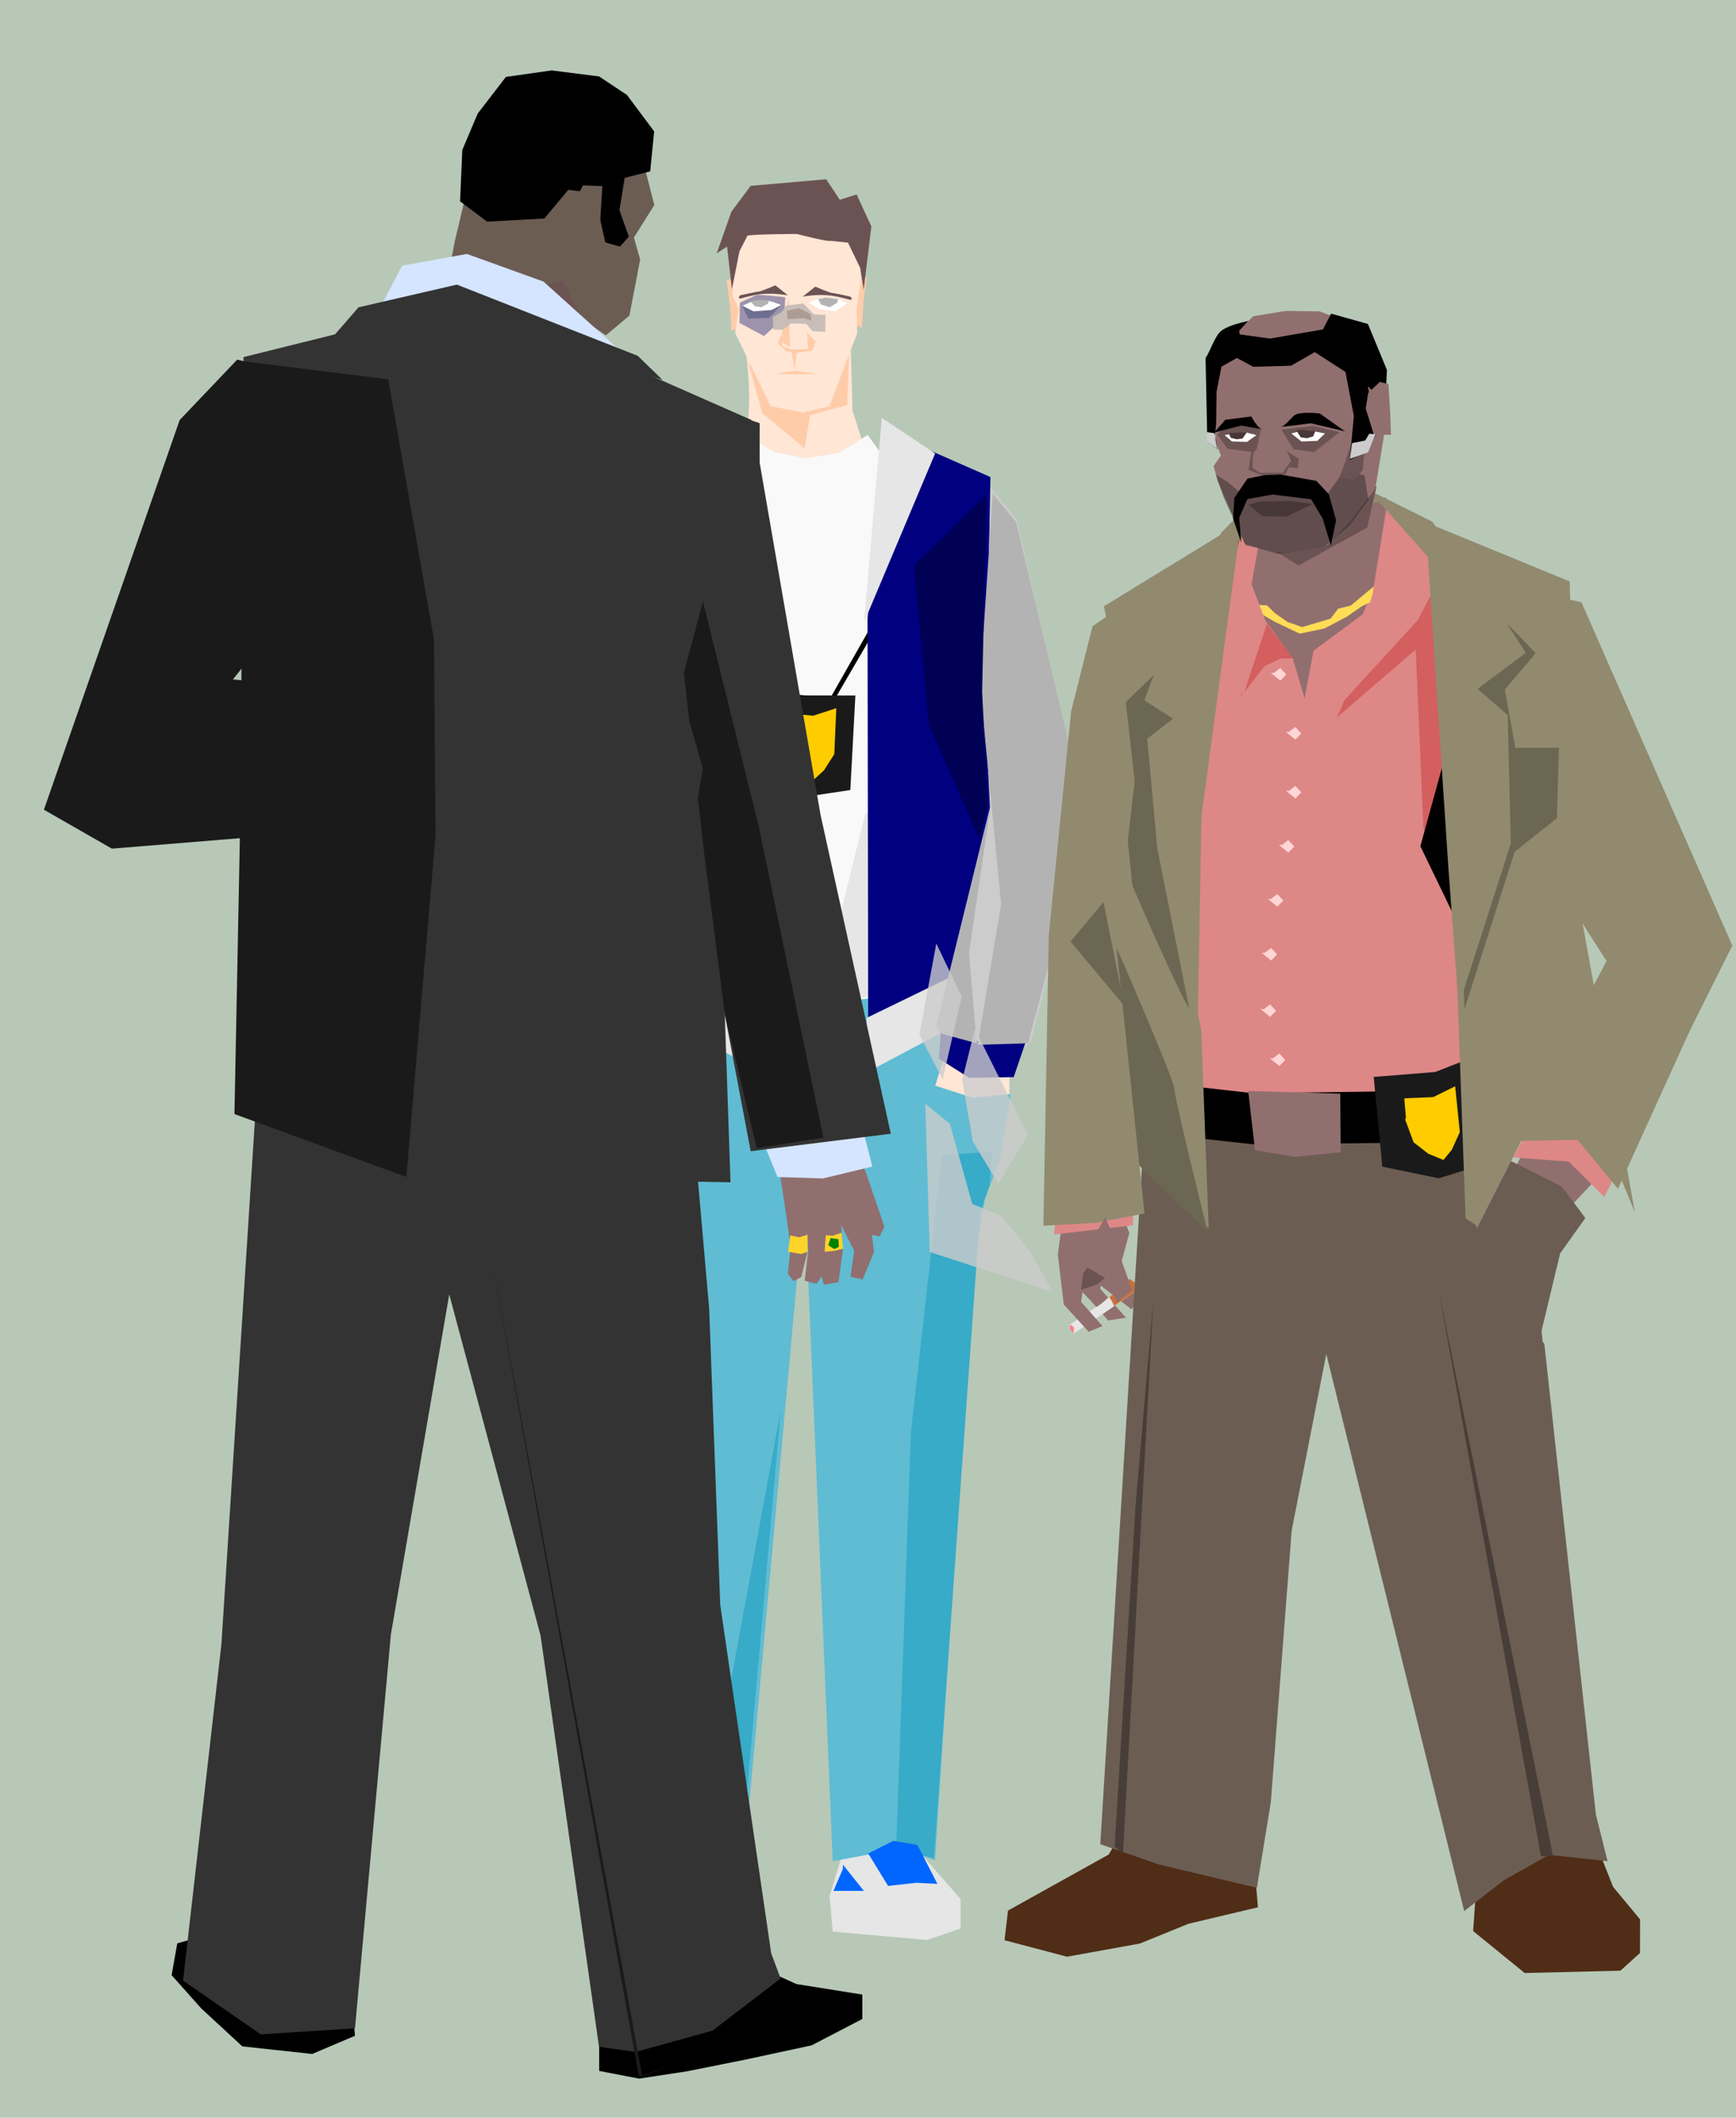 <?xml version="1.0" encoding="UTF-8" standalone="no"?>
<!-- Created with Inkscape (http://www.inkscape.org/) -->

<svg
   xmlns:dc="http://purl.org/dc/elements/1.1/"
   xmlns:cc="http://creativecommons.org/ns#"
   xmlns:rdf="http://www.w3.org/1999/02/22-rdf-syntax-ns#"
   xmlns:svg="http://www.w3.org/2000/svg"
   xmlns="http://www.w3.org/2000/svg"
   xmlns:sodipodi="http://sodipodi.sourceforge.net/DTD/sodipodi-0.dtd"
   xmlns:inkscape="http://www.inkscape.org/namespaces/inkscape"
   width="836.393"
   height="1019.943"
   id="svg2"
   version="1.1"
   inkscape:version="0.48.3.1 r9886"
   sodipodi:docname="noir_v5.svg">
  <defs
     id="defs4" />
  <sodipodi:namedview
     id="base"
     pagecolor="#ffffff"
     bordercolor="#666666"
     borderopacity="1.0"
     inkscape:pageopacity="0.0"
     inkscape:pageshadow="2"
     inkscape:zoom="0.35"
     inkscape:cx="214.63841"
     inkscape:cy="624.68884"
     inkscape:document-units="px"
     inkscape:current-layer="layer1"
     showgrid="false"
     inkscape:window-width="1366"
     inkscape:window-height="746"
     inkscape:window-x="-8"
     inkscape:window-y="1016"
     inkscape:window-maximized="1"
     showguides="true"
     inkscape:guide-bbox="true"
     fit-margin-top="0"
     fit-margin-left="0"
     fit-margin-right="0"
     fit-margin-bottom="0" />
  <g
     inkscape:label="Layer 1"
     inkscape:groupmode="layer"
     id="layer1"
     transform="translate(58.197,-16.677)">
    <rect
       style="fill:#b7c8b7;fill-opacity:1;fill-rule:nonzero;stroke:none"
       id="rect3274-6"
       width="836.393"
       height="1019.943"
       x="-58.197"
       y="16.677"
       inkscape:export-filename="D:\images\PNG\Tired_detective_v3.png"
       inkscape:export-xdpi="125.62595"
       inkscape:export-ydpi="125.62595" />
    <g
       id="g4320-1"
       transform="translate(-743.597,-822.497)"
       inkscape:export-filename="D:\images\PNG\Tired_detective_v3.png"
       inkscape:export-xdpi="125"
       inkscape:export-ydpi="125">
      <path
         inkscape:connector-curvature="0"
         id="path3624-4-3"
         d="m 1095.609,979.253 4.041,-7.576 3.283,1.01 -1.515,11.869 -0.758,12.627 -5.303,-2.525 z"
         style="fill:#ffccaa;fill-opacity:1;stroke:none" />
      <path
         sodipodi:nodetypes="cscccccccccc"
         inkscape:connector-curvature="0"
         id="path3190-1-8"
         d="m 1042.369,1057.578 c 0.996,-1.66 3.514,-11.821 3.896,-22.492 0.44,-12.288 -1.334,-25.171 -1.334,-25.171 l 9.755,9.886 14.827,1.348 14.412,-1.601 11.302,-14.261 0.921,31.689 8.364,26.317 -23.571,8.572 -42.857,-5 z"
         style="fill:#ffe6d5;fill-opacity:1;stroke:none" />
      <path
         sodipodi:nodetypes="cccccccccccccccc"
         inkscape:connector-curvature="0"
         id="path3096-1-9"
         d="m 1032.535,1058.033 9.834,-10.454 16.072,9.286 14.72,3.02 16.31,-2.518 13.97,-8.716 11.072,15.357 41.429,12.857 0,120 12.143,80.714 -45,35.714 -47.853,23.189 -48.575,-16.761 -40,-43.571 5,-194.286 z"
         style="fill:#f9f9f9;stroke:none" />
      <path
         sodipodi:nodetypes="cccccccc"
         inkscape:connector-curvature="0"
         id="path3193-3-3"
         d="m 1004.191,1727.39 -11.112,25.254 0,14.142 22.223,5.051 27.274,-3.03 3.03,-16.163 -7.071,-27.274 z"
         style="fill:#e6e6e6;stroke:none" />
      <path
         sodipodi:nodetypes="cccccccc"
         inkscape:connector-curvature="0"
         id="path3193-8-8-4"
         d="m 1127.011,1729.559 21.213,24.244 0,14.142 -16.163,5.556 -45.457,-4.041 -1.515,-17.172 7.576,-24.749 z"
         style="fill:#e6e6e6;stroke:none" />
      <path
         sodipodi:nodetypes="cccccccccccccccc"
         inkscape:connector-curvature="0"
         id="path3144-7-4"
         d="m 993.084,1315.436 -15.714,55 12.278,77.565 11.232,286.463 22.265,-4.117 20.592,6.617 29.347,-322.243 3.203,76.055 10.307,244.759 33.568,-6.18 15.717,5.823 18.427,-282.996 13.063,-83.175 -28.572,-53.571 -65,8.571 z"
         style="fill:#5fbcd3;stroke:none" />
      <path
         inkscape:connector-curvature="0"
         id="path3654-4-6"
         d="m 1061.557,1518.412 -39.286,213.571 20,4.286 z"
         style="fill:#37abc8;stroke:none" />
      <path
         inkscape:connector-curvature="0"
         id="path3257-2-0"
         d="m 1024.393,1058.55 23.233,95.965 19.698,23.233 19.193,0 39.396,-67.68 -8.081,-56.569 -4.041,-0.505 7.071,60.104 -35.355,62.124 -16.668,-1.515 c 0,0 -17.173,-20.708 -17.678,-22.728 -0.505,-2.02 -20.708,-95.965 -20.708,-95.965 z"
         style="fill:#000000;stroke:none" />
      <path
         sodipodi:nodetypes="ccccccc"
         inkscape:connector-curvature="0"
         id="path3088-7-6"
         d="m 984.777,1072.96 47.824,-22.274 10.896,82.592 4.205,202.415 -66.67,-30.305 7.785,-113.23 z"
         style="fill:#000080;stroke:none" />
      <path
         inkscape:connector-curvature="0"
         id="path4296-6"
         d="m 1102.143,1231.648 -22.857,92.143 33.572,-6.429 0.714,-98.571 z"
         style="fill:#e6e6e6;fill-opacity:1;stroke:none" />
      <path
         sodipodi:nodetypes="ccccccc"
         inkscape:connector-curvature="0"
         id="path3090-7-1"
         d="m 1112.056,1046.696 -8.681,90.154 0.304,193.842 69.701,-31.315 -12.836,-117.321 2.02,-113.137 z"
         style="fill:#000080;fill-opacity:1;stroke:none" />
      <path
         inkscape:connector-curvature="0"
         id="path3092-9-8"
         d="m 1102.965,1329.396 0,26.264 68.69,-36.365 2.02,-24.244 z"
         style="fill:#e6e6e6;stroke:none" />
      <path
         sodipodi:nodetypes="cccccccccc"
         inkscape:connector-curvature="0"
         id="path3116-3-4"
         d="m 1162.726,1074.007 12.5,15.357 33.571,146.786 -26.752,104.715 -10.034,9.928 -31.786,-6.786 -3.495,-11.766 25.638,-103.591 -2.5,-51.071 z"
         style="fill:#cccccc;stroke:none" />
      <path
         sodipodi:nodetypes="ccccc"
         inkscape:connector-curvature="0"
         id="path3094-1-9"
         d="m 1048.417,1329.396 1.01,24.244 -67.558,-35.233 0,-18.183 z"
         style="fill:#e6e6e6;stroke:none" />
      <path
         inkscape:connector-curvature="0"
         id="path3142-98-6"
         d="m 1142.369,1340.793 -5,16.786 -2.857,9.286 5.714,1.429 -4.286,30 24.643,3.214 11.071,-33.928 0.357,-22.5 z"
         style="fill:#ffe6d5;stroke:none" />
      <path
         inkscape:connector-curvature="0"
         id="path3118-6-3"
         d="m 1138.798,1334.721 -1.071,14.286 14.643,9.286 21.429,-0.357 5.714,-16.786 -22.5,-0.357 z"
         style="fill:#000080;fill-opacity:1;stroke:none" />
      <path
         sodipodi:nodetypes="cccccccc"
         inkscape:connector-curvature="0"
         id="path3146-5-7"
         d="m 1128.798,1359.721 -4.286,17.857 3.571,50 30.714,-7.857 8.634,-23.035 4.938,-30.536 -18.347,1.714 z"
         style="fill:#5fbcd3;fill-opacity:1;stroke:none" />
      <path
         sodipodi:nodetypes="cccccccccc"
         inkscape:connector-curvature="0"
         id="path3116-0-0-8"
         d="m 985.845,1071.072 -12.5,15.357 -33.571,146.786 26.752,104.715 10.034,9.928 31.786,-6.786 3.495,-11.766 -25.638,-103.592 2.5,-51.071 z"
         style="fill:#cccccc;stroke:none" />
      <path
         inkscape:connector-curvature="0"
         id="path3142-9-2-8"
         d="m 1006.202,1337.858 5,16.786 2.857,9.286 -5.714,1.429 4.286,30 -24.643,3.214 -11.071,-33.929 -0.357,-22.5 z"
         style="fill:#ffe6d5;stroke:none" />
      <path
         inkscape:connector-curvature="0"
         id="path3118-4-8-2"
         d="m 1009.774,1331.786 1.071,14.286 -14.643,9.286 -21.429,-0.357 -5.714,-16.786 22.5,-0.357 z"
         style="fill:#000080;fill-opacity:1;stroke:none" />
      <path
         sodipodi:nodetypes="cccccccc"
         inkscape:connector-curvature="0"
         id="path3146-8-6-9"
         d="m 1019.201,1358.722 4.286,17.857 -11.429,47.857 -26.429,-6.429 -7.083,-16.26 -5.775,-36.597 22.215,0.704 z"
         style="fill:#5fbcd3;fill-opacity:1;stroke:none" />
      <path
         sodipodi:nodetypes="cccc"
         inkscape:connector-curvature="0"
         id="path3213-0-1"
         d="m 1009.512,1059.721 25.714,-17.143 8.928,96.428 z"
         style="fill:#e6e6e6;fill-opacity:1;stroke:none" />
      <path
         inkscape:connector-curvature="0"
         id="path3213-2-2-3"
         d="m 1135.941,1057.578 -25.714,-17.143 -8.571,98.571 z"
         style="fill:#e6e6e6;fill-opacity:1;stroke:none" />
      <path
         inkscape:connector-curvature="0"
         id="path3235-4-5"
         d="m 1046.112,1014.527 6.566,23.612 20.329,16.92 2.709,-15.875 17.873,-4.96 1.01,-27.274 -23.739,11.617 z"
         style="fill:#ffccaa;stroke:none"
         sodipodi:nodetypes="cccccccc" />
      <path
         inkscape:connector-curvature="0"
         id="path3624-3-8-9"
         d="m 1042.829,980.642 -4.041,-7.576 -3.283,1.01 1.515,11.869 0.758,12.627 5.303,-2.525 z"
         style="fill:#ffccaa;fill-opacity:1;stroke:none" />
      <path
         sodipodi:nodetypes="cccccccccccccc"
         inkscape:connector-curvature="0"
         id="path3233-6-8"
         d="m 1036.768,958.04 1.71,23.962 2.817,6.125 -1.749,11.329 17.173,35.355 15.657,3.03 12.627,-3.03 13.384,-35.103 -0.227,-12.401 2.1,-13.605 -0.61,-17.683 -18.688,-24.244 -29.294,0 z"
         style="fill:#ffe6d5;fill-opacity:1;stroke:none" />
      <path
         inkscape:connector-curvature="0"
         id="path3237-5-4"
         d="m 1083.457,925.509 -36.392,3.174 -9.279,12.453 -7.073,20.04 c 0,0 2.309,-1.552 4.987,-3.264 l 2.327,20.584 3.657,-18.317 3.869,-7.556 c 5.288,-0.742 23.757,-0.756 23.757,-0.756 0,0 15.104,3.909 16.05,3.264 l 8.614,0.907 5.864,12.211 1.693,10.488 3.687,-30.528 -7.103,-15.385 -8.1,2.569 -6.559,-9.884 z"
         style="fill:#6c5353;stroke:none" />
      <path
         sodipodi:nodetypes="ccccccc"
         inkscape:connector-curvature="0"
         id="path3534-0-0"
         d="m 1041.871,984.945 c 0,0 6.829,-3.319 8.258,-3.676 1.429,-0.357 13.571,1.071 13.571,1.071 l -0.357,9.643 -9.834,9.041 -11.829,-6.306 z"
         style="fill:#9d93ac;stroke:none" />
      <path
         sodipodi:nodetypes="cccc"
         inkscape:connector-curvature="0"
         id="path3650-9-7"
         d="m 1061.544,1003.487 3.857,-21.154 0.548,24.198 z"
         style="fill:#ffccaa;fill-opacity:1;stroke:none" />
      <path
         sodipodi:nodetypes="ccccccccccccc"
         inkscape:connector-curvature="0"
         id="path3248-0-6"
         d="m 1057.728,991.88 0.253,6.061 5.051,0 3.536,-3.03 7.324,0.253 3.03,3.536 6.061,0.253 0.126,-8.081 -5.682,-0.379 -5.051,-5.177 -8.081,1.01 -2.525,3.283 z"
         style="fill:#c8beb7;stroke:none" />
      <path
         inkscape:connector-curvature="0"
         id="path3250-0-3"
         d="m 1064.547,988.85 0.253,4.041 7.576,-0.505 4.041,1.263 -0.505,-3.283 -5.556,-2.778 z"
         style="fill:#ac9d93;stroke:none" />
      <path
         style="fill:#1a1a1a;stroke:none"
         d="m 1050.175,1176.738 6.412,44.476 19.373,1.319 19.121,-2.862 2.439,-45.542 -23.754,-0.024 z"
         id="path3107-4-6-6"
         inkscape:connector-curvature="0"
         sodipodi:nodetypes="ccccccc" />
      <path
         style="fill:#ffcc00;stroke:none"
         d="m 1063.277,1182.456 13.839,1.433 11.207,-3.637 -0.961,22.162 -4.987,7.797 -4.76,4.357 -6.785,-4.025 -6.208,-6.46 -2.698,-12.625 c 1.008,4.528 0.902,-6.002 1.353,-9.003 z"
         id="path3109-5-1-1"
         inkscape:connector-curvature="0"
         sodipodi:nodetypes="cccccccccc" />
      <path
         inkscape:connector-curvature="0"
         id="path3530-8-5"
         d="m 1009.241,1726.766 -5.556,17.173 11.617,-3.03 16.667,4.041 2.02,-18.183 -12.122,-4.041 z"
         style="fill:#0066ff;fill-opacity:1;stroke:none" />
      <path
         inkscape:connector-curvature="0"
         id="path3532-9-4"
         d="m 1091.507,1739.245 -4.546,10.607 14.647,0 -10.101,-12.627 z"
         style="fill:#0066ff;stroke:none" />
      <path
         sodipodi:nodetypes="ccscccc"
         inkscape:connector-curvature="0"
         id="path3536-4-34-2"
         d="m 1093.62,985.214 -4.375,-1.964 c 0,0 -6.429,-0.714 -8.393,-0.357 -1.964,0.357 -5.893,1.964 -5.893,1.964 l 5.357,3.214 7.5,1.071 z"
         style="fill:#ffffff;stroke:none" />
      <path
         sodipodi:nodetypes="ccscccc"
         inkscape:connector-curvature="0"
         id="path3536-4-3-4-0"
         d="m 1043.086,986.44 4.375,-1.964 c 0,0 6.429,-0.714 8.393,-0.357 1.964,0.357 5.893,1.964 5.893,1.964 l -5.357,3.214 -7.5,1.071 z"
         style="fill:#ffffff;stroke:none" />
      <path
         sodipodi:nodetypes="cccccc"
         inkscape:connector-curvature="0"
         id="path3574-6-9"
         d="m 1162.784,1226.236 -10.529,72.169 3.711,43.241 -16.637,-4.533 -2.808,-3.801 z"
         style="fill:#b3b3b3;stroke:none" />
      <path
         sodipodi:nodetypes="ccscssc"
         inkscape:connector-curvature="0"
         id="path3576-0-7"
         d="m 1072.123,982.031 6.061,-4.798 c 0,0 7.071,3.03 8.081,3.03 1.01,0 8.839,1.768 8.839,1.768 0,0 1.515,1.515 0,1.515 -0.715,0 -6.122,-1.852 -11.369,-2.209 -5.875,-0.399 -11.612,0.693 -11.612,0.693 z"
         style="fill:#6c5353;fill-opacity:1;stroke:none" />
      <path
         sodipodi:nodetypes="ccscssc"
         inkscape:connector-curvature="0"
         id="path3576-1-6-3"
         d="m 1065.01,981.4 -6.061,-4.798 c 0,0 -7.071,3.03 -8.081,3.03 -1.01,0 -8.839,1.768 -8.839,1.768 0,0 -1.515,1.515 0,1.515 0.715,0 6.122,-1.852 11.369,-2.209 5.875,-0.399 11.612,0.693 11.612,0.693 z"
         style="fill:#6c5353;fill-opacity:1;stroke:none" />
      <path
         sodipodi:nodetypes="ccccccc"
         inkscape:connector-curvature="0"
         id="path3602-6-7"
         d="m 1046.914,984.296 2.215,2.376 3.081,0.462 3.235,-1.695 0.308,-1.541 -4.314,-0.308 z"
         style="fill:#b3b3b3;stroke:none" />
      <path
         sodipodi:nodetypes="ccccccc"
         inkscape:connector-curvature="0"
         id="path3602-2-1-2"
         d="m 1079.593,983.192 1.319,2.637 4.279,1.298 3.461,-2.081 0.598,-1.827 -5.865,-0.687 z"
         style="fill:#b3b3b3;stroke:none" />
      <path
         sodipodi:nodetypes="ccccccc"
         inkscape:connector-curvature="0"
         id="path3622-8-6"
         d="m 1042.829,986.324 c 0.631,0.253 5.556,2.778 5.556,2.778 l 8.713,-0.631 4.798,-2.399 -5.935,6.187 -9.975,0.379 z"
         style="fill:#6f6f91;stroke:none" />
      <path
         sodipodi:nodetypes="ccccc"
         inkscape:connector-curvature="0"
         id="path3848-0"
         d="m 1058.359,1019.361 10.009,-1.612 12.025,1.612 -11.43,0.096 z"
         style="fill:#ffccaa;fill-opacity:1;stroke:none" />
      <path
         sodipodi:nodetypes="cccccccc"
         inkscape:connector-curvature="0"
         id="path4202-1"
         d="m 1163.725,1077.012 -6.234,91.987 10.245,105.597 -11.308,67.766 24.286,-0.714 28.571,-107.143 -34.339,-143.969 z"
         style="fill:#b3b3b3;fill-opacity:1;stroke:none" />
      <path
         inkscape:connector-curvature="0"
         id="path4204-6"
         d="m 1160.714,1077.362 -35,34.286 7.143,76.429 24.286,55 4.286,-15.714 -2.857,-55 z"
         style="fill:#000055;stroke:none" />
      <path
         inkscape:connector-curvature="0"
         id="path4206-5"
         d="m 1139.286,1395.576 -15,133.214 -7.143,201.071 18.214,4.286 22.302,-311.099 4.572,-13.217 0.942,-15.971 z"
         style="fill:#37abc8;fill-opacity:1;stroke:none"
         sodipodi:nodetypes="cccccccc" />
      <path
         inkscape:connector-curvature="0"
         id="path3528-3-7"
         d="m 1103.69,1731.817 9.596,15.657 13.637,-1.515 10.101,0.505 -9.596,-18.688 -11.617,-2.02 z"
         style="fill:#0066ff;stroke:none" />
      <path
         sodipodi:nodetypes="cccccccccccccc"
         inkscape:connector-curvature="0"
         id="path4298-5"
         d="m 1064.07,995.667 -1.768,6.566 0,3.788 4.546,1.515 7.829,-0.253 -0.505,-8.081 4.293,4.546 -1.768,4.293 -7.545,1.082 -0.853,8.488 -1.54,-8.775 -2.689,-0.542 -4.041,-3.788 z"
         style="fill:#ffccaa;fill-opacity:1;stroke:none" />
    </g>
    <g
       transform="translate(-940.707,-146.285)"
       id="g3665-9"
       inkscape:export-filename="D:\images\PNG\Tired_detective_v3.png"
       inkscape:export-xdpi="125"
       inkscape:export-ydpi="125">
      <path
         inkscape:transform-center-y="54.422838"
         inkscape:transform-center-x="-3.52524"
         inkscape:connector-curvature="0"
         id="path3210-7-8"
         d="m 1409.773,779.727 17.847,13.827 4.514,-5.141 -20.611,-19.464 z"
         style="fill:#916f6f;fill-opacity:1;stroke:none" />
      <path
         inkscape:transform-center-y="39.590746"
         inkscape:transform-center-x="7.596603"
         inkscape:connector-curvature="0"
         id="path3208-4-1"
         d="m 1401.601,783.41 c 1.717,0.14 14.787,15.51 14.787,15.51 l 8.621,-1.326 -12.36,-13.862 3.193,-36.465 z"
         style="fill:#916f6f;fill-opacity:1;stroke:none" />
      <path
         inkscape:connector-curvature="0"
         id="path3128-0-8"
         d="m 1397.59,801.153 15.357,-10.179 14.107,-11.964 3.929,4.821 -13.214,9.286 -18.036,12.143 0,-2.5 z"
         style="fill:#e6e6e6;stroke:none" />
      <path
         inkscape:transform-center-y="27.025676"
         inkscape:transform-center-x="22.911372"
         sodipodi:nodetypes="ccccccccccccc"
         inkscape:connector-curvature="0"
         id="path3206-9-2"
         d="m 1390.295,729.179 4.974,14.717 -3.109,23.295 2.856,24.02 11.993,13.138 6.649,-2.738 -10.267,-11.615 2.705,-18.661 4.482,-10.979 11.829,11.899 4.216,-15.511 -10.516,-26.964 z"
         style="fill:#916f6f;fill-opacity:1;stroke:none" />
      <path
         sodipodi:nodetypes="ccccccccc"
         inkscape:connector-curvature="0"
         id="path3192-4-6"
         d="m 1594.623,1059.324 -2.365,33.673 24.837,20.204 46.125,-1.122 9.418,-8.533 0.044,-16.161 -13.01,-15.714 -10.644,-26.938 z"
         style="fill:#502d16;fill-opacity:1;stroke:none" />
      <path
         inkscape:connector-curvature="0"
         id="path3105-8-6"
         d="m 1431.716,1030.741 -15.053,25.398 -48.505,26.985 -1.673,14.286 30.107,7.937 35.124,-6.349 23.416,-9.524 33.452,-7.937 -3.345,-38.096 z"
         style="fill:#502d16;fill-opacity:1;stroke:none" />
      <path
         inkscape:connector-curvature="0"
         id="path3103-8-0"
         d="m 1414.261,476.787 15.966,-25.255 5.913,111.681 -20.697,-21.326 z"
         style="fill:#918a6f;fill-opacity:1;stroke:none" />
      <path
         inkscape:connector-curvature="0"
         id="path3099-2-3"
         d="m 1617.374,715.653 -6.69,13.492 10.872,15.08 15.889,1.587 14.217,-15.08 5.018,-18.254 z"
         style="fill:#916f6f;fill-opacity:1;stroke:none" />
      <path
         sodipodi:nodetypes="cccccccccc"
         inkscape:connector-curvature="0"
         id="path3091-4-8"
         d="m 1611.52,711.684 52.798,-22.953 -3.457,42.001 56.271,-112.351 -72.72,-165.398 -16.595,-3.525 -12.952,33.648 15.595,101.987 26.064,40.693 z"
         style="fill:#918a6f;fill-opacity:1;stroke:none" />
      <path
         inkscape:connector-curvature="0"
         id="path3130-5-0"
         d="m 1416.965,787.76 1.161,1.696 1.161,2.5 11.607,-8.125 -1.607,-3.125 -2.5,-1.786 z"
         style="fill:#c87137;stroke:none" />
      <path
         sodipodi:nodetypes="ccccccccccccccccccccccc"
         inkscape:connector-curvature="0"
         id="path3003-1-5-1"
         d="m 1615.835,677.516 -2.733,23.308 -6.943,19.153 28.86,14.477 11.282,15.139 -12.134,17.039 -8.922,37.13 7.14,79.379 18.412,153.314 5.682,21.225 -22.655,-4.226 -26.727,15.033 -19.143,14.879 -66.445,-268.272 -16.677,84.972 -10.039,130.756 -6.729,41.345 -47.021,-11.191 -28.419,-9.813 22.506,-365.637 69.779,3.367 61.596,-0.169 z"
         style="fill:#6c5d53;fill-opacity:1;stroke:none" />
      <path
         sodipodi:nodetypes="cccsccccc"
         inkscape:connector-curvature="0"
         id="path3057-1-2"
         d="m 1485.462,452.689 -1.973,-8.679 5.384,-42.946 c 0,0 13.5,6.133 18.23,6.133 4.731,0 43.127,-4.603 43.127,-4.603 l 13.643,32.663 -48.778,77.029 -35.194,-37.744 z"
         style="fill:#916f6f;fill-opacity:1;stroke:none" />
      <path
         sodipodi:nodetypes="ccccccccccscc"
         inkscape:connector-curvature="0"
         id="path3053-7-5"
         d="m 1489.538,414.603 -6.484,29.597 4.983,11.944 17.273,23.788 7.527,25.398 -13.381,57.938 -15.053,48.447 7.484,82.662 -55.153,-7.296 -16.726,-15.08 c 0,0 17.562,-135.718 17.562,-138.893 0,-3.175 34.288,-105.558 34.288,-105.558 z"
         style="fill:#de8787;fill-opacity:1;stroke:none" />
      <path
         sodipodi:nodetypes="cccccc"
         inkscape:connector-curvature="0"
         id="path3272-1-0"
         d="m 1480.197,498.674 11.531,-14.872 7.688,-3.648 6.129,-0.139 -13.521,-17.82 z"
         style="fill:#d35f5f;fill-opacity:1;stroke:none" />
      <path
         sodipodi:nodetypes="cccccccccccc"
         inkscape:connector-curvature="0"
         id="path3055-1-9"
         d="m 1550.47,432.311 -11.421,26.528 -23.704,17.521 -9.259,49.236 -10.812,40.846 -15.645,47.783 10.788,79.919 70.088,0.08 57.704,-21.429 -10.036,-237.308 -42.651,-3.968 z"
         style="fill:#de8787;fill-opacity:1;stroke:none" />
      <path
         sodipodi:nodetypes="cccccccccccccccccccc"
         inkscape:connector-curvature="0"
         id="path3230-5-4"
         d="m 1480.492,445.879 6.339,8.331 6.08,0.302 3.887,3.786 6,4.192 7.096,2.473 13.675,-4.039 3.641,-4.799 6.092,-1.512 14.266,-11.863 3.887,-10.299 4.731,8.834 -8.279,9.187 -9.462,4.594 -7.096,4.947 -10.811,5.658 -11.827,2.473 -11.913,-5.656 -12.757,-7.422 z"
         style="fill:#ffdd55;stroke:none" />
      <path
         sodipodi:nodetypes="ccccccc"
         inkscape:connector-curvature="0"
         id="path3049-2-7"
         d="m 1470.861,426.868 19.895,-11.943 -5.257,29.378 7.335,19.34 -11.388,34.374 -11.32,-36.653 z"
         style="fill:#de8787;fill-opacity:1;stroke:none" />
      <path
         sodipodi:nodetypes="ccccccccc"
         inkscape:connector-curvature="0"
         id="path3216-7-8"
         d="m 1541.993,459.389 -12.418,42.371 -2.957,6.735 37.973,-32.728 3.701,85.973 47.274,95.282 -6.159,-199.878 -49.673,-44.897 z"
         style="fill:#d35f5f;stroke:none" />
      <path
         sodipodi:nodetypes="cccccccc"
         inkscape:connector-curvature="0"
         id="path3097-6-3"
         d="m 1574.517,433.574 2.817,98.778 -10.504,38.158 23.063,47.703 22.471,1.122 -5.913,-97.651 4.731,-83.059 z"
         style="fill:#000000;fill-opacity:1;stroke:none" />
      <path
         sodipodi:nodetypes="ccccccc"
         inkscape:connector-curvature="0"
         id="path3051-1-5"
         d="m 1550.47,407.708 -6.801,42.001 -18.001,55.461 39.855,-43.492 9.199,-17.461 -8.363,-27.779 z"
         style="fill:#de8787;fill-opacity:1;stroke:none" />
      <path
         sodipodi:nodetypes="cccccccccc"
         inkscape:connector-curvature="0"
         id="path3087-4-1"
         d="m 1450.951,685.493 35.124,3.968 58.541,-0.794 48.609,-9.436 20.803,-14.375 10.872,30.16 -61.05,18.254 -77.775,0.794 -35.961,-3.968 z"
         style="fill:#000000;stroke:none" />
      <path
         sodipodi:nodetypes="ccccccc"
         inkscape:connector-curvature="0"
         id="path3107-2-2"
         d="m 1544.358,681.629 4.139,43.213 27.202,5.612 27.202,-8.418 -0.591,-53.876 -28.299,11.087 z"
         style="fill:#1a1a1a;stroke:none" />
      <path
         sodipodi:nodetypes="cccccccccc"
         inkscape:connector-curvature="0"
         id="path3043-3-0"
         d="m 1414.324,454.986 59.538,-36.438 -7.215,67.378 -22.471,86.427 17.089,86.87 3.609,95.524 -59.726,-67.907 4.731,-113.365 16.558,-65.101 z"
         style="fill:#918a6f;fill-opacity:1;stroke:none" />
      <path
         sodipodi:nodetypes="cccccccccc"
         inkscape:connector-curvature="0"
         id="path3109-2-1"
         d="m 1559.13,691.926 13.901,-0.58 10.565,-5.216 2.248,22.069 -3.809,8.435 -4.081,4.998 -7.295,-3.004 -7.075,-5.496 -4.492,-12.103 c 1.651,4.335 0.026,-6.069 0.039,-9.104 z"
         style="fill:#ffcc00;stroke:none" />
      <path
         sodipodi:nodetypes="ccccccccc"
         inkscape:connector-curvature="0"
         id="path3045-2-6"
         d="m 1574.273,416.495 4.731,54.839 5.473,163.173 4.661,129.769 48.697,-95.783 32.353,78.322 -26.803,-148.057 -4.626,-155.775 z"
         style="fill:#918a6f;fill-opacity:1;stroke:none" />
      <path
         sodipodi:nodetypes="ccccc"
         inkscape:connector-curvature="0"
         id="path3067-1-4"
         d="m 1602.692,523.119 30.943,0 -1.039,33.902 -25.925,20.635 z"
         style="fill:#6c6753;fill-opacity:1;stroke:none" />
      <path
         sodipodi:nodetypes="cccccc"
         inkscape:connector-curvature="0"
         id="path3220-6-0"
         d="m 1578.904,432.311 43.487,45.239 -14.857,17.507 10.675,59.479 -30.107,94.447 z"
         style="fill:#6c6753;fill-opacity:1;stroke:none" />
      <path
         sodipodi:nodetypes="ccccsccc"
         inkscape:connector-curvature="0"
         id="path3222-8-6"
         d="m 1467.677,431.518 -21.744,49.208 -26.502,25.663 8.635,82.961 c 0,0 30.411,71.541 30.411,62.016 0,-9.524 -4.181,-118.257 -3.345,-121.432 0.836,-3.175 26.761,-116.67 26.761,-116.67 z"
         style="fill:#6c6753;fill-opacity:1;stroke:none" />
      <path
         sodipodi:nodetypes="cccccccccccccccccccccc"
         inkscape:connector-curvature="0"
         id="path3047-5-1"
         d="m 1471.032,419.397 11.481,-11.746 49.327,-13.662 40.618,20.147 27.405,35.622 17.761,27.61 -23.215,17.348 14.493,12.647 1.536,61.724 -25.159,78.354 -4.923,-66.073 -9.917,-150.226 -23.629,-26.609 -67.439,17.891 -18.003,133.479 -2.019,112.31 -19.256,-96.636 -4.862,-52.808 12.415,-9.698 -13.791,-8.848 13.303,-36.127 z"
         style="fill:#918a6f;fill-opacity:1;stroke:none" />
      <path
         inkscape:connector-curvature="0"
         id="path3252-7-8"
         d="m 1496.418,415.882 -1.673,11.111 13.381,8.334 33.034,-18.254 4.6,-19.842 z"
         style="fill:#6c5353;fill-opacity:1;stroke:none" />
      <path
         sodipodi:nodetypes="ccccccccccccccccc"
         inkscape:transform-center-y="-14.285714"
         inkscape:transform-center-x="-54.190418"
         inkscape:connector-curvature="0"
         id="path3061-6-9"
         d="m 1466.986,350.356 1.355,25.799 2.422,6.156 -3.574,5.108 2.201,7.758 13.352,30.437 17.7,3.679 21.532,-3.673 11.348,-11.652 11.829,-15.796 6.238,-38.184 -20.239,-42.172 -12.814,-4.882 -16.388,-0.233 -15.555,2.544 -10.329,9.579 z"
         style="fill:#916f6f;fill-opacity:1;stroke:none" />
      <path
         sodipodi:nodetypes="cccccc"
         inkscape:connector-curvature="0"
         id="path3089-1-8"
         d="m 1483.865,688.379 3.345,28.572 19.235,3.175 22.022,-2.197 -0.245,-28.235 z"
         style="fill:#916f6f;stroke:none" />
      <path
         inkscape:connector-curvature="0"
         id="path3095-8-4"
         d="m 1618.628,707.319 -7.109,13.096 26.762,1.984 17.144,17.064 13.381,-26.588 -19.235,-13.889 z"
         style="fill:#de8787;fill-opacity:1;stroke:none" />
      <path
         sodipodi:nodetypes="ccccccc"
         inkscape:connector-curvature="0"
         id="path3093-9-1"
         d="m 1658.415,623.038 -47.826,89.457 31.933,-0.561 19.515,23.571 42.577,-93.722 -24.837,-17.398 z"
         style="fill:#918a6f;fill-opacity:1;stroke:none" />
      <path
         inkscape:connector-curvature="0"
         id="path3226-2-4"
         d="m 1419.172,616.443 c 0,0 29.27,66.668 29.27,71.431 0,4.762 15.89,68.256 15.89,68.256 l -49.341,-47.62 z"
         style="fill:#6c6753;fill-opacity:1;stroke:none" />
      <path
         sodipodi:nodetypes="ccccc"
         inkscape:connector-curvature="0"
         id="path3111-7-3"
         d="m 1428.608,737.364 -0.238,15.712 -38.06,4.431 3.994,-35.28 z"
         style="fill:#de8787;fill-opacity:1;stroke:none" />
      <path
         sodipodi:nodetypes="ccccccccccc"
         inkscape:connector-curvature="0"
         id="path3101-9-9"
         d="m 1408.887,464.576 -10.313,40.933 -10.774,107.999 -2.598,139.798 25.108,-1.413 23.619,-4.482 -13.681,-129.929 8.94,-78.531 -3.634,-32.018 -5.649,-49.97 z"
         style="fill:#918a6f;fill-opacity:1;stroke:none" />
      <path
         inkscape:connector-curvature="0"
         id="path3117-5-8"
         d="M 1515.346,511.679 z"
         style="fill:none;stroke:none" />
      <path
         inkscape:connector-curvature="0"
         id="path3119-43-8"
         d="m 1503.476,515.452 3.086,-2.343 2.88,3.124 -2.88,2.929 -4.526,-3.709 z"
         style="fill:#ffd5d5;stroke:none" />
      <path
         inkscape:connector-curvature="0"
         id="path3119-4-1-0"
         d="m 1503.529,543.817 3.086,-2.343 2.88,3.124 -2.88,2.929 -4.526,-3.709 z"
         style="fill:#ffd5d5;stroke:none" />
      <path
         inkscape:connector-curvature="0"
         id="path3119-0-2-8"
         d="m 1500.133,569.891 3.086,-2.343 2.88,3.124 -2.88,2.929 -4.526,-3.709 z"
         style="fill:#ffd5d5;stroke:none" />
      <path
         inkscape:connector-curvature="0"
         id="path3119-9-3-7"
         d="m 1494.825,595.918 3.086,-2.343 2.88,3.124 -2.88,2.929 -4.526,-3.709 z"
         style="fill:#ffd5d5;stroke:none" />
      <path
         inkscape:connector-curvature="0"
         id="path3119-48-3-7"
         d="m 1491.827,621.871 3.086,-2.343 2.88,3.124 -2.88,2.929 -4.526,-3.709 z"
         style="fill:#ffd5d5;stroke:none" />
      <path
         inkscape:connector-curvature="0"
         id="path3119-8-4-8"
         d="m 1491.357,649.015 3.086,-2.343 2.88,3.124 -2.88,2.929 -4.526,-3.709 z"
         style="fill:#ffd5d5;stroke:none" />
      <path
         inkscape:connector-curvature="0"
         id="path3119-2-1-3"
         d="m 1495.783,672.666 3.086,-2.343 2.88,3.124 -2.88,2.929 -4.526,-3.709 z"
         style="fill:#ffd5d5;stroke:none" />
      <path
         sodipodi:nodetypes="cccccccc"
         inkscape:connector-curvature="0"
         id="path3194-1-8"
         d="m 1625.668,1055.957 -55.883,-318.768 23.654,15.714 20.106,42.652 13.01,14.592 24.837,226.729 5.618,22.448 z"
         style="fill:#6c5d53;stroke:none" />
      <path
         sodipodi:nodetypes="cccccccccccccc"
         inkscape:connector-curvature="0"
         id="path3225-3-3"
         d="m 1468.269,391.576 5.357,3.214 8.214,6.964 19.643,-3.214 17.883,6.109 10.873,-15.135 9.638,2.419 1.964,11.786 -9.464,12.679 -11.429,9.464 -22.5,3.929 -16.071,-4.643 -10.357,-22.679 z"
         style="opacity:0.4;fill:#1a1a1a;stroke:none" />
      <path
         sodipodi:nodetypes="ccccccc"
         inkscape:connector-curvature="0"
         id="path3136-8-7"
         d="m 1533.514,376.437 -3.157,9.723 -2.399,6.44 6.819,1.641 4.293,-4.924 1.515,-15.405 z"
         style="fill:#6c5353;fill-opacity:1;stroke:none" />
      <path
         sodipodi:nodetypes="ccccccccccccccccccccccccccsc"
         inkscape:connector-curvature="0"
         id="path3196-7-1"
         d="m 1463.343,335.362 0.836,40.345 4.995,3.63 -1.288,-6.509 0.565,-6.044 0.184,-15.176 2.373,-12.053 7.414,-4.194 7.934,4.265 18.159,-0.519 11.458,-6.553 14.784,9.541 4.022,21.253 -1.953,21.118 8.59,-4.076 4.815,-9.879 -4.745,-21.531 8.489,8.268 0.739,-16.135 -9.144,-22.126 -17.731,-4.967 -3.942,7.599 -25.478,4.397 -14.59,-2.004 -0.328,-1.717 4.377,-4.773 c -3.726,0.933 -11.022,2.433 -13.831,5.605 -2.753,3.11 -4.575,9.242 -6.703,12.233 z"
         style="fill:#000000;fill-opacity:1;stroke:none" />
      <path
         inkscape:connector-curvature="0"
         id="path3198-4-0"
         d="m 1540.514,359.774 1.183,-7.576 5.618,-5.332 4.139,1.122 0.887,14.591 0.296,9.821 -8.279,-0.281 z"
         style="fill:#916f6f;fill-opacity:1;stroke:none" />
      <path
         sodipodi:nodetypes="ccccccccccccccc"
         inkscape:connector-curvature="0"
         id="path3202-2-7"
         d="m 1477.204,402.757 6.288,-9.273 12.609,-2.591 20.627,3.68 5.98,6.388 3.508,12.556 -2.497,12.17 -3.944,-12.932 -5.576,-9.348 -18.546,-2.271 -12.142,2.181 -3.951,8.979 0.979,12.054 -3.94,-11.563 z"
         style="fill:#000000;fill-opacity:1;stroke:none" />
      <path
         inkscape:connector-curvature="0"
         id="path3228-7-3"
         d="m 1404.429,776.227 6.488,-9.037 9.645,6.771 -9.511,7.569 -7.751,2.714 z"
         style="fill:#6c5353;stroke:none" />
      <path
         sodipodi:nodetypes="ccccccc"
         inkscape:transform-center-y="29.484613"
         inkscape:transform-center-x="4.7531737"
         inkscape:connector-curvature="0"
         id="path3212-7-4"
         d="m 1402.64,771.124 12.395,7.39 5.604,11.668 7.313,-5.976 -10.762,-29.872 -2.22,-5.146 z"
         style="fill:#916f6f;fill-opacity:1;stroke:none" />
      <path
         inkscape:connector-curvature="0"
         id="path3218-9-9"
         d="m 1630.755,1056.932 -55.196,-273.023 49.342,273.023 z"
         style="fill:#483e37;stroke:none" />
      <path
         sodipodi:nodetypes="cccc"
         inkscape:connector-curvature="0"
         id="path3224-3-6"
         d="m 1414.154,597.395 -15.89,19.048 25.925,30.953 z"
         style="fill:#6c6753;fill-opacity:1;stroke:none" />
      <path
         sodipodi:nodetypes="ccsscc"
         inkscape:connector-curvature="0"
         id="path3232-4-1-5"
         d="m 1530.533,370.708 -16.435,-3.887 c 0,0 -17.077,2.212 -14.088,1.565 1.455,-0.315 3.688,-3.086 5.888,-5.218 2.319,-2.247 12.441,-1.092 12.441,-1.092 z"
         style="fill:#000000;fill-opacity:1;stroke:none" />
      <path
         inkscape:connector-curvature="0"
         id="path3119-5-9-1"
         d="m 1496.265,487.047 3.086,-2.343 2.88,3.124 -2.88,2.929 -4.526,-3.709 z"
         style="fill:#ffd5d5;stroke:none" />
      <path
         sodipodi:nodetypes="cccccccc"
         inkscape:connector-curvature="0"
         id="path3068-8-0"
         d="m 1469.162,372.291 4.643,6.786 12.768,1.696 4.732,-5.268 -1.093,-5.011 -3.907,-4.631 -12.5,0.714 z"
         style="fill:#6c5353;fill-opacity:1;stroke:none" />
      <path
         sodipodi:nodetypes="ccsccc"
         inkscape:connector-curvature="0"
         id="path3232-6-9"
         d="m 1467.483,371.279 13.01,-3.367 c 0,0 12.418,2.245 10.053,1.684 -2.365,-0.561 -5.143,-6.071 -5.143,-6.071 l -12.569,1.619 z"
         style="fill:#000000;fill-opacity:1;stroke:none" />
      <path
         sodipodi:nodetypes="ccccccccccccccc"
         inkscape:connector-curvature="0"
         id="path3070-5-9"
         d="m 1489.787,367.559 -4.732,14.911 -1.038,6.931 6.446,2.467 11.243,-0.446 1.832,-3.416 4.197,0.536 0.536,-4.643 -6.161,-3.839 0.536,3.036 -1.772,7.552 -11.288,0.031 -3.622,-2.445 0.11,-5.221 z"
         style="fill:#6c5353;fill-opacity:1;stroke:none" />
      <path
         sodipodi:nodetypes="cccccccc"
         inkscape:connector-curvature="0"
         id="path3072-0-6"
         d="m 1489.966,369.791 -2.638,12.495 0.227,4.023 5.455,2.137 7.626,1.78 3.941,-5.093 -1.576,-3.914 z"
         style="fill:#916f6f;fill-opacity:1;stroke:none" />
      <path
         sodipodi:nodetypes="ccccccc"
         inkscape:connector-curvature="0"
         id="path3074-2-8"
         d="m 1472.526,372.523 4.223,-0.758 6.636,-0.379 4.464,1.136 -4.585,3.283 -7.239,-0.253 z"
         style="fill:#ffffff;stroke:none" />
      <path
         inkscape:connector-curvature="0"
         id="path3076-8-3"
         d="m 1474.522,371.681 0.982,2.143 2.857,0.714 2.768,-0.357 1.964,-2.768 -2.411,-0.268 z"
         style="fill:#483737;stroke:none" />
      <path
         inkscape:connector-curvature="0"
         id="path3132-6-4"
         d="m 1484.073,406.019 5.447,-1.518 c 0,0 14.553,-0.268 15.268,-0.179 0.714,0.089 10.268,1.339 10.268,1.339 l -12.946,6.161 -11.518,-0.268 z"
         style="fill:#483737;fill-opacity:1;stroke:none" />
      <path
         sodipodi:nodetypes="cccccc"
         inkscape:connector-curvature="0"
         id="path3134-0-8"
         d="m 1499.927,369.871 5.808,9.47 9.849,1.389 12.248,-9.596 -12.501,-3.03 z"
         style="fill:#6c5353;fill-opacity:1;stroke:none" />
      <path
         sodipodi:nodetypes="ccccccc"
         inkscape:connector-curvature="0"
         id="path3074-1-2-4"
         d="m 1520.898,371.74 -4.466,-0.887 -7.018,-0.444 -4.721,1.331 4.849,3.846 7.656,-0.296 z"
         style="fill:#ffffff;stroke:none" />
      <path
         inkscape:connector-curvature="0"
         id="path3076-7-4-9"
         d="m 1516.175,370.671 -1.039,2.51 -3.022,0.837 -2.928,-0.418 -2.078,-3.242 2.55,-0.314 z"
         style="fill:#483737;stroke:none" />
      <path
         inkscape:connector-curvature="0"
         id="path3133-8-9"
         d="m 1398.129,800.805 1.894,1.515 -0.253,2.652 -1.768,-1.768 z"
         style="fill:#ff8080;stroke:none" />
      <path
         inkscape:connector-curvature="0"
         id="path3135-6-2"
         d="m 1389.733,785.26 -59.273,-19.301 -2.155,-71.413 11.855,9.65 10.777,38.602 14.01,5.79 14.01,17.371 z"
         style="opacity:0.8;fill:#cccccc;stroke:none" />
      <path
         inkscape:connector-curvature="0"
         id="path3137-5-5"
         d="m 1363.448,733.117 -12.256,-20.426 -5.106,-29.618 6.128,-24.511 13.277,26.554 12.256,24.511 z"
         style="opacity:0.8;fill:#cccccc;stroke:none" />
      <path
         inkscape:connector-curvature="0"
         id="path3139-0-5"
         d="m 1336.681,682.766 -11.234,-21.447 8.17,-43.916 12.256,25.533 z"
         style="opacity:0.8;fill:#cccccc;stroke:none" />
      <path
         sodipodi:nodetypes="ccccc"
         inkscape:connector-curvature="0"
         id="path3141-9-3"
         d="m 1419.508,1052.308 10.101,-164.15 8.586,-98.995 -14.647,266.68 z"
         style="fill:#483e37;fill-opacity:1;stroke:none" />
      <path
         inkscape:connector-curvature="0"
         id="path3143-0-3"
         d="m 1533.908,376.39 -1.01,7.576 8.713,-3.157 3.662,-8.713 -3.03,-0.253 -2.02,3.283 z"
         style="fill:#cccccc;stroke:none" />
      <path
         sodipodi:nodetypes="cccccc"
         inkscape:connector-curvature="0"
         id="path3145-0-3"
         d="m 1463.955,371.087 c 0,0 -0.379,4.293 0.126,4.672 0.505,0.379 4.925,3.409 4.925,3.409 l -0.758,-3.662 -0.505,-3.914 z"
         style="fill:#cccccc;fill-opacity:1;stroke:none" />
    </g>
    <g
       id="g4328"
       transform="matrix(1.024,0,0,1.024,9.142,-32.207)"
       inkscape:export-filename="D:\images\PNG\Tired_detective_v3.png"
       inkscape:export-xdpi="125"
       inkscape:export-ydpi="125">
      <path
         inkscape:export-ydpi="125"
         inkscape:export-xdpi="125"
         inkscape:export-filename="D:\images\PNG\Tired_detective_v3.png"
         sodipodi:nodetypes="cccccccccccccccccccccccccccccc"
         inkscape:connector-curvature="0"
         id="path3017-4"
         d="m 300.187,593.6 3.494,22.44 2.554,18.116 -1.315,12.641 2.668,3.567 3.689,-2.076 2.757,-11.491 0.144,-10.018 0.287,9.464 -1.618,13.826 5.555,1.563 2.446,-3.647 1.016,4.051 6.861,-1.259 2.003,-14.39 -0.698,-12.45 6.122,12.194 -1.766,12.169 5.77,1.172 5.337,-12.869 -2.447,-19.441 1.008,11.243 4.034,0.913 2.279,-4.61 -6.675,-19.508 -2.678,-7.689 0.523,-2.608 -7.697,-16.394 -30.358,4.502 z"
         style="fill:#916f6f;fill-opacity:1;stroke:none" />
      <path
         inkscape:export-ydpi="125"
         inkscape:export-xdpi="125"
         inkscape:export-filename="D:\images\PNG\Tired_detective_v3.png"
         sodipodi:nodetypes="ccccccc"
         inkscape:connector-curvature="0"
         id="path3587-1"
         d="m 291.576,580.516 8.478,20.809 21.427,0.666 23.218,-5.591 -7.03,-27.332 -33.761,6.824 z"
         style="fill:#d5e5ff;fill-opacity:1;stroke:none" />
      <path
         inkscape:export-ydpi="125"
         inkscape:export-xdpi="125"
         inkscape:export-filename="D:\images\PNG\Tired_detective_v3.png"
         inkscape:connector-curvature="0"
         id="path3019-2"
         d="m 253.978,453.835 17.058,51.392 -9.681,34.261 -23.051,12.596 -81.6,6.046 -93.587,-12.092 -7.837,-27.208 4.149,-117.899 z"
         style="fill:#de8787;fill-opacity:1;stroke:none" />
      <path
         inkscape:export-ydpi="125"
         inkscape:export-xdpi="125"
         inkscape:export-filename="D:\images\PNG\Tired_detective_v3.png"
         sodipodi:nodetypes="cccccccccc"
         inkscape:connector-curvature="0"
         id="path3013-0"
         d="m 98.736,976.725 2.528,28.502 -20.142,8.55 -32.863,-3.563 -19.288,-17.813 -13.983,-15.676 2.65,-14.963 15.879,-4.534 22.232,-6.348 z"
         style="fill:#000000;fill-opacity:1;stroke:none" />
      <path
         inkscape:export-ydpi="125"
         inkscape:export-xdpi="125"
         inkscape:export-filename="D:\images\PNG\Tired_detective_v3.png"
         sodipodi:nodetypes="ccccccccccccc"
         inkscape:connector-curvature="0"
         id="path3011-0"
         d="m 295.564,974.85 13.411,6.054 30.982,4.937 0,11.486 -23.824,12.393 -30.822,6.638 -27.877,5.581 -22.544,3.432 -18.735,-3.604 2e-4,-19.303 2e-4,-20.705 43.278,-16.986 z"
         style="fill:#000000;stroke:none" />
      <path
         inkscape:export-ydpi="125"
         inkscape:export-xdpi="125"
         inkscape:export-filename="D:\images\PNG\Tired_detective_v3.png"
         sodipodi:nodetypes="ccccccccccccccccccccc"
         inkscape:connector-curvature="0"
         id="path3003-1"
         d="m 254.874,541.594 7.886,21.964 -2.205,15.598 7.351,84.186 5.214,139.325 23.977,163.804 4.421,11.832 -32.104,24.52 -36.146,10.018 -17.194,-2.443 -27.483,-193.333 -42.981,-160.549 -27.449,159.897 -16.902,185.297 -44.335,2.85 -36.549,-25.285 18.044,-158.237 17.217,-269.275 76.934,4.275 67.911,-0.215 z"
         style="fill:#333333;fill-opacity:1;stroke:none" />
      <path
         inkscape:export-ydpi="125"
         inkscape:export-xdpi="125"
         inkscape:export-filename="D:\images\PNG\Tired_detective_v3.png"
         inkscape:connector-curvature="0"
         id="path2997-4"
         d="m 211.564,193.852 4.149,35.773 -35.959,11.588 -44.719,-13.604 11.526,-53.911 52.556,2.015 z"
         style="fill:#6c5353;stroke:none" />
      <path
         inkscape:export-ydpi="125"
         inkscape:export-xdpi="125"
         inkscape:export-filename="D:\images\PNG\Tired_detective_v3.png"
         sodipodi:nodetypes="ccccccccccccccc"
         inkscape:connector-curvature="0"
         id="path2985-6"
         d="m 232.977,108.562 -15.6,-19.182 -20.602,-8.054 -20.145,5.075 -17.979,30.711 -10.432,44.178 -6.432,33.094 57.286,-14.568 8.732,17.78 11.479,7.871 11.086,-9.278 5.064,-26.336 -2.937,-10.406 9.605,-15.259 z"
         style="fill:#6c5d53;stroke:none" />
      <path
         inkscape:export-ydpi="125"
         inkscape:export-xdpi="125"
         inkscape:export-filename="D:\images\PNG\Tired_detective_v3.png"
         inkscape:connector-curvature="0"
         id="path3037-0"
         d="m 256.448,540.363 -52.81,7.125 -110.837,-7.838 -37.163,-6.413 -2.608,29.927 64.546,12.826 91.929,2.138 52.158,-6.413 z"
         style="fill:#000000;stroke:none" />
      <path
         inkscape:export-ydpi="125"
         inkscape:export-xdpi="125"
         inkscape:export-filename="D:\images\PNG\Tired_detective_v3.png"
         sodipodi:nodetypes="ccccccccc"
         inkscape:connector-curvature="0"
         id="path2989-7"
         d="m 247.23,231.25 44.425,15.545 0,18.526 28.648,165.648 33.06,149.999 -65.92,8.218 -31.89,-168.278 -18.664,-107.135 z"
         style="fill:#333333;fill-opacity:1;stroke:none" />
      <path
         inkscape:export-ydpi="125"
         inkscape:export-xdpi="125"
         inkscape:export-filename="D:\images\PNG\Tired_detective_v3.png"
         sodipodi:nodetypes="ccccccccc"
         inkscape:connector-curvature="0"
         id="path2991-1"
         d="m 143.654,241.572 -97.796,-24.703 -27.085,28.435 -63.872,183.27 31.985,18.309 117.809,-9.627 6.078,-63.748 -66.929,-6.213 z"
         style="fill:#1a1a1a;fill-opacity:1;stroke:none" />
      <path
         inkscape:export-ydpi="125"
         inkscape:export-xdpi="125"
         inkscape:export-filename="D:\images\PNG\Tired_detective_v3.png"
         sodipodi:nodetypes="cccccccc"
         inkscape:connector-curvature="0"
         id="path3031-7"
         d="m 263.62,325.175 27.443,110.402 30.569,147.203 -31.365,5.072 -32.514,-136.974 7.172,-41.623 -16.951,-59.854 z"
         style="fill:#1a1a1a;stroke:none" />
      <path
         inkscape:export-ydpi="125"
         inkscape:export-xdpi="125"
         inkscape:export-filename="D:\images\PNG\Tired_detective_v3.png"
         sodipodi:nodetypes="ccccccccccccc"
         inkscape:connector-curvature="0"
         id="path2993-7"
         d="m 287.705,245.227 -31.718,119.045 9.305,82.701 9.939,77.413 2.707,79.425 -151.936,-3.043 -79.492,-34.754 2.041,-124.686 0.237,-225.625 9.043,-2.25 13.723,-3.414 87.097,-21.671 z"
         style="fill:#333333;fill-opacity:1;stroke:none" />
      <path
         inkscape:export-ydpi="125"
         inkscape:export-xdpi="125"
         inkscape:export-filename="D:\images\PNG\Tired_detective_v3.png"
         sodipodi:nodetypes="ccccccc"
         inkscape:connector-curvature="0"
         id="path2987-7"
         d="m 237.521,223.016 -47.575,-42.843 -36.036,-12.999 -30.466,5.517 -15.648,29.927 50.855,-7.125 z"
         style="fill:#d5e5ff;fill-opacity:1;stroke:none" />
      <path
         inkscape:export-ydpi="125"
         inkscape:export-xdpi="125"
         inkscape:export-filename="D:\images\PNG\Tired_detective_v3.png"
         sodipodi:nodetypes="ccccccccccccccccccc"
         inkscape:connector-curvature="0"
         id="path2995-7"
         d="m 240.147,128.352 -11.986,3.023 -2.481,15.229 4.422,12.44 -4.164,4.7 -6.9,-1.972 -5.228,-23.222 -12.186,-1.524 -11.266,13.494 -26.923,1.462 -12.725,-9.524 1.035,-24.139 7.264,-17.176 13.255,-17.225 21.51,-3.058 22.344,2.832 13.078,8.677 12.829,17.16 z"
         style="fill:#000000;stroke:none" />
      <path
         inkscape:export-ydpi="125"
         inkscape:export-xdpi="125"
         inkscape:export-filename="D:\images\PNG\Tired_detective_v3.png"
         sodipodi:nodetypes="cccccccc"
         inkscape:connector-curvature="0"
         id="path2999-3"
         d="m 246.016,226.488 -11.736,-11.401 -85.084,-33.489 -46.291,10.688 -12.062,13.895 55.451,-3.868 84.073,18.832 z"
         style="fill:#333333;fill-opacity:1;stroke:none" />
      <path
         inkscape:export-ydpi="125"
         inkscape:export-xdpi="125"
         inkscape:export-filename="D:\images\PNG\Tired_detective_v3.png"
         inkscape:connector-curvature="0"
         id="path3001-3"
         d="m 204.289,143.121 4.238,-8.194 9.128,0.356 -1.304,21.02 -4.564,8.55 -8.476,-5.344 z"
         style="fill:#6c5d53;fill-opacity:1;stroke:none" />
      <path
         inkscape:export-ydpi="125"
         inkscape:export-xdpi="125"
         inkscape:export-filename="D:\images\PNG\Tired_detective_v3.png"
         sodipodi:nodetypes="cccccccc"
         inkscape:connector-curvature="0"
         id="path3033-5"
         d="m 116.924,226.132 21.515,122.557 0.734,92.017 -13.741,160.604 -80.878,-29.596 3.26,-166.022 0.112,-188.111 z"
         style="fill:#1a1a1a;fill-opacity:1;stroke:none" />
      <path
         inkscape:export-ydpi="125"
         inkscape:export-xdpi="125"
         inkscape:export-filename="D:\images\PNG\Tired_detective_v3.png"
         sodipodi:nodetypes="cccc"
         inkscape:connector-curvature="0"
         id="path3035-9"
         d="m 234.817,1024.352 -69.646,-387.083 71.289,386.961 c 0,0 23.299,-8.046 -1.643,0.122 z"
         style="fill:#1a1a1a;stroke:none" />
      <path
         sodipodi:nodetypes="ccccccc"
         inkscape:connector-curvature="0"
         id="path4322"
         d="m 322.768,628.701 3.125,0.268 4.286,-1.429 0.714,7.5 -4.286,1.071 -4.375,0.357 z"
         style="fill:#ffd42a;stroke:none" />
      <path
         inkscape:connector-curvature="0"
         id="path4324"
         d="m 306.071,628.791 4.286,0.893 3.75,-1.25 0.179,8.036 -3.214,1.071 L 305,636.469 z"
         style="fill:#ffd42a;stroke:none" />
      <path
         inkscape:connector-curvature="0"
         id="path4326"
         d="m 325,630.041 -1.071,3.393 2.857,1.786 2.143,-1.071 -0.179,-3.571 z"
         style="fill:#008000;stroke:none" />
    </g>
  </g>
</svg>
